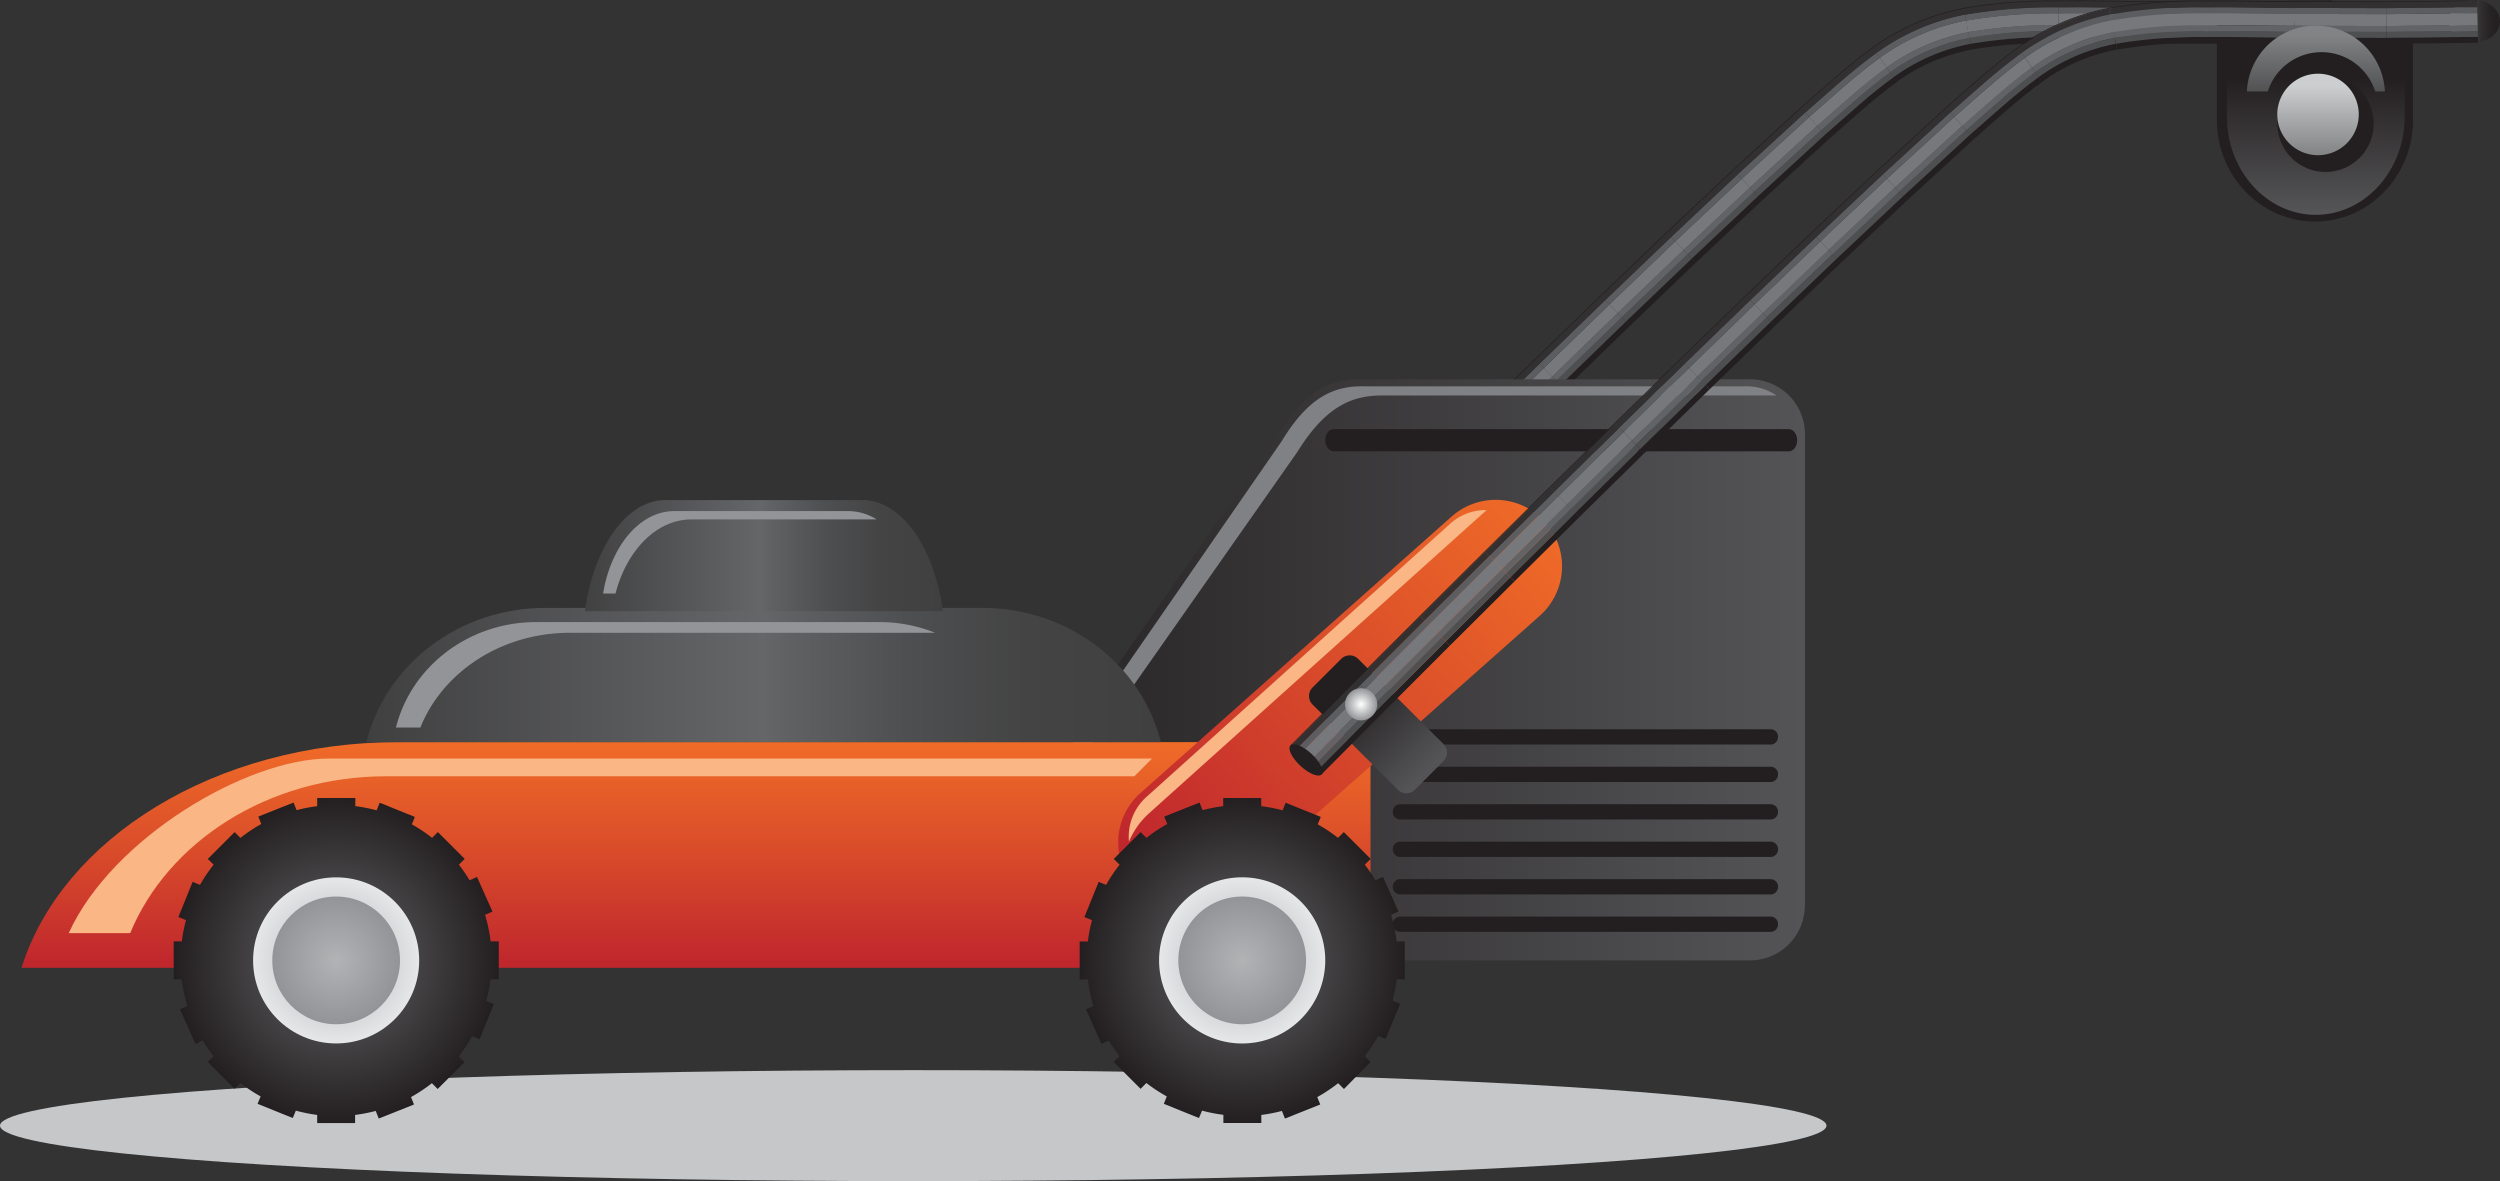 <svg xmlns="http://www.w3.org/2000/svg" xmlns:xlink="http://www.w3.org/1999/xlink" width="674.93" height="318.88" viewBox="0 0 674.93 318.88">
  <rect x="0" y="0" width="674.93" height="318.88" fill="#333333" stroke="none"/>
  <defs>
    <style>
      .cls-1 {
        fill: #c5c7c9;
      }

      .cls-2 {
        fill: #231f20;
      }

      .cls-3 {
        fill: #4e4f51;
      }

      .cls-4 {
        fill: #626366;
      }

      .cls-5 {
        fill: #77787b;
      }

      .cls-6 {
        fill: #5c5d60;
      }

      .cls-7 {
        fill: #323031;
      }

      .cls-8 {
        fill: url(#linear-gradient);
      }

      .cls-9 {
        fill: url(#linear-gradient-2);
      }

      .cls-10 {
        fill: #808184;
      }

      .cls-11 {
        fill: url(#linear-gradient-3);
      }

      .cls-12 {
        fill: url(#linear-gradient-4);
      }

      .cls-13 {
        fill: #929497;
      }

      .cls-14 {
        fill: #fab685;
      }

      .cls-15 {
        fill: url(#linear-gradient-5);
      }

      .cls-16 {
        fill: url(#radial-gradient);
      }

      .cls-17 {
        fill: url(#radial-gradient-2);
      }

      .cls-18 {
        fill: url(#radial-gradient-3);
      }

      .cls-19 {
        fill: url(#linear-gradient-6);
      }

      .cls-20 {
        fill: url(#radial-gradient-4);
      }

      .cls-21 {
        fill: url(#radial-gradient-5);
      }

      .cls-22 {
        fill: url(#radial-gradient-6);
      }

      .cls-23 {
        fill: url(#linear-gradient-7);
      }

      .cls-24 {
        fill: url(#linear-gradient-8);
      }

      .cls-25 {
        fill: url(#linear-gradient-9);
      }

      .cls-26 {
        fill: url(#radial-gradient-7);
      }

      .cls-27 {
        fill: url(#linear-gradient-10);
      }
    </style>
    <linearGradient id="linear-gradient" x1="661.14" y1="5.73" x2="674.93" y2="5.73" gradientUnits="userSpaceOnUse">
      <stop offset="0" stop-color="#989a9d"/>
      <stop offset="0.12" stop-color="#7c7c7f"/>
      <stop offset="0.29" stop-color="#5c5b5d"/>
      <stop offset="0.46" stop-color="#434142"/>
      <stop offset="0.63" stop-color="#312e2f"/>
      <stop offset="0.81" stop-color="#262324"/>
      <stop offset="1" stop-color="#231f20"/>
    </linearGradient>
    <linearGradient id="linear-gradient-2" x1="256.4" y1="180.84" x2="487.25" y2="180.84" gradientUnits="userSpaceOnUse">
      <stop offset="0" stop-color="#231f20"/>
      <stop offset="1" stop-color="#545456"/>
    </linearGradient>
    <linearGradient id="linear-gradient-3" x1="187.91" y1="197.05" x2="187.91" y2="259.98" gradientUnits="userSpaceOnUse">
      <stop offset="0" stop-color="#f26f27"/>
      <stop offset="0.5" stop-color="#da4d2a"/>
      <stop offset="1" stop-color="#c0272d"/>
    </linearGradient>
    <linearGradient id="linear-gradient-4" x1="-160.74" y1="295.62" x2="249.47" y2="295.62" gradientTransform="translate(182.99 56.62) scale(0.52 0.42)" gradientUnits="userSpaceOnUse">
      <stop offset="0" stop-color="#404041"/>
      <stop offset="0.5" stop-color="#656668"/>
      <stop offset="0.53" stop-color="#606163"/>
      <stop offset="0.68" stop-color="#4e4f50"/>
      <stop offset="0.83" stop-color="#444445"/>
      <stop offset="1" stop-color="#404041"/>
    </linearGradient>
    <linearGradient id="linear-gradient-5" x1="-404.3" y1="771.68" x2="-78.05" y2="771.68" gradientTransform="translate(277.7 81.37) scale(0.3 0.09)" xlink:href="#linear-gradient-4"/>
    <radialGradient id="radial-gradient" cx="90.75" cy="259.28" r="43.89" gradientUnits="userSpaceOnUse">
      <stop offset="0" stop-color="#656668"/>
      <stop offset="1" stop-color="#231f20"/>
    </radialGradient>
    <radialGradient id="radial-gradient-2" cx="90.75" cy="259.29" r="22.42" gradientUnits="userSpaceOnUse">
      <stop offset="0.01" stop-color="#aeb0b3"/>
      <stop offset="1" stop-color="#e6e7e8"/>
    </radialGradient>
    <radialGradient id="radial-gradient-3" cx="90.75" cy="259.28" r="17.24" gradientUnits="userSpaceOnUse">
      <stop offset="0" stop-color="#b1b3b5"/>
      <stop offset="1" stop-color="#929497"/>
    </radialGradient>
    <linearGradient id="linear-gradient-6" x1="464.93" y1="121.74" x2="464.93" y2="274.75" gradientTransform="translate(207.57 -294.68) rotate(48.39)" xlink:href="#linear-gradient-3"/>
    <radialGradient id="radial-gradient-4" cx="335.36" cy="259.28" r="43.89" xlink:href="#radial-gradient"/>
    <radialGradient id="radial-gradient-5" cx="335.35" cy="259.29" r="22.43" xlink:href="#radial-gradient-2"/>
    <radialGradient id="radial-gradient-6" cx="335.35" cy="259.28" r="17.24" xlink:href="#radial-gradient-3"/>
    <linearGradient id="linear-gradient-7" x1="625.21" y1="21.04" x2="625.21" y2="69.03" gradientUnits="userSpaceOnUse">
      <stop offset="0" stop-color="#231f20"/>
      <stop offset="1" stop-color="#656668"/>
    </linearGradient>
    <linearGradient id="linear-gradient-8" x1="334.63" y1="234.66" x2="367.5" y2="267.53" gradientTransform="matrix(0.66, -0.02, -0.02, 0.66, 147.82, 38.89)" xlink:href="#linear-gradient-2"/>
    <linearGradient id="linear-gradient-9" x1="625.83" y1="23.24" x2="625.83" y2="62.59" gradientUnits="userSpaceOnUse">
      <stop offset="0" stop-color="#cccecf"/>
      <stop offset="0.14" stop-color="#b5b7b8"/>
      <stop offset="0.55" stop-color="#767778"/>
      <stop offset="0.85" stop-color="#4f4f50"/>
      <stop offset="1" stop-color="#404041"/>
    </linearGradient>
    <radialGradient id="radial-gradient-7" cx="367.47" cy="190.14" r="4.35" gradientUnits="userSpaceOnUse">
      <stop offset="0" stop-color="#fff"/>
      <stop offset="1" stop-color="#929497"/>
    </radialGradient>
    <linearGradient id="linear-gradient-10" x1="625.22" y1="9.62" x2="625.22" y2="41.47" gradientUnits="userSpaceOnUse">
      <stop offset="0" stop-color="#818385"/>
      <stop offset="0.12" stop-color="#747678"/>
      <stop offset="0.5" stop-color="#4f4f50"/>
      <stop offset="0.7" stop-color="#404041"/>
    </linearGradient>
  </defs>
  <title>lawnmower Asset 17</title>
  <g id="Layer_2" data-name="Layer 2">
    <g id="Layer_1-2" data-name="Layer 1">
      <g>
        <ellipse class="cls-1" cx="246.55" cy="303.89" rx="246.55" ry="14.98"/>
        <g>
          <g>
            <g>
              <polygon class="cls-2" points="334.86 191.72 334.85 191.72 333.73 190.59 316.36 208.05 317.49 209.17 317.49 209.18 334.86 191.72"/>
              <polygon class="cls-3" points="332.59 189.46 315.23 206.93 316.36 208.05 333.73 190.59 332.59 189.46"/>
              <rect class="cls-4" x="311.03" y="196.84" width="24.63" height="1.6" transform="translate(-44.78 287.6) rotate(-45.17)"/>
              <polygon class="cls-5" points="330.33 187.21 329.19 186.07 311.8 203.55 312.95 204.69 314.09 205.81 331.46 188.34 330.33 187.21"/>
              <rect class="cls-6" x="307.6" y="193.43" width="24.66" height="1.61" transform="translate(-43.4 284.1) rotate(-45.16)"/>
              <rect class="cls-7" x="306.45" y="192.29" width="24.66" height="1.62" transform="translate(-42.94 282.94) rotate(-45.15)"/>
              <polygon class="cls-2" points="326.75 183.64 309.36 201.13 309.51 201.27 326.9 183.79 326.75 183.64"/>
            </g>
            <g>
              <polygon class="cls-2" points="352.27 174.3 352.27 174.3 351.13 173.17 333.73 190.59 334.85 191.72 334.86 191.72 352.27 174.3"/>
              <polygon class="cls-3" points="350.01 172.04 332.59 189.46 333.73 190.59 351.13 173.17 350.01 172.04"/>
              <rect class="cls-4" x="328.41" y="179.39" width="24.64" height="1.6" transform="translate(-27.6 293.76) rotate(-45.01)"/>
              <polygon class="cls-5" points="347.75 169.78 346.61 168.64 329.19 186.07 330.33 187.21 331.46 188.34 348.88 170.91 347.75 169.78"/>
              <rect class="cls-6" x="325.01" y="175.97" width="24.65" height="1.62" transform="translate(-26.17 290.42) rotate(-45.02)"/>
              <polygon class="cls-7" points="344.33 166.35 326.9 183.79 328.05 184.93 345.47 167.5 344.33 166.35"/>
              <polygon class="cls-2" points="344.18 166.21 326.75 183.64 326.9 183.79 344.33 166.35 344.18 166.21"/>
            </g>
            <g>
              <polygon class="cls-2" points="369.72 156.93 369.71 156.93 368.6 155.8 351.13 173.17 352.27 174.3 352.27 174.3 369.72 156.93"/>
              <rect class="cls-3" x="346.98" y="163.12" width="24.63" height="1.6" transform="translate(-11 301.2) rotate(-44.86)"/>
              <polygon class="cls-4" points="366.35 153.53 348.88 170.91 350.01 172.04 367.47 154.66 366.35 153.53"/>
              <polygon class="cls-5" points="365.22 152.4 364.08 151.25 346.61 168.64 347.75 169.78 348.88 170.91 366.35 153.53 365.22 152.4"/>
              <polygon class="cls-6" points="362.94 150.1 345.47 167.5 346.61 168.64 364.08 151.25 362.94 150.1"/>
              <rect class="cls-7" x="341.31" y="157.42" width="24.65" height="1.61" transform="translate(-8.65 295.5) rotate(-44.86)"/>
              <polygon class="cls-2" points="361.66 148.81 344.18 166.21 344.33 166.35 361.81 148.96 361.66 148.81"/>
            </g>
            <g>
              <polygon class="cls-2" points="387.21 139.6 387.21 139.6 386.1 138.47 368.6 155.8 369.71 156.93 369.72 156.93 387.21 139.6"/>
              <rect class="cls-3" x="364.47" y="145.76" width="24.63" height="1.6" transform="translate(5.92 307.53) rotate(-44.72)"/>
              <rect class="cls-4" x="363.34" y="144.63" width="24.64" height="1.6" transform="translate(6.42 306.46) rotate(-44.73)"/>
              <polygon class="cls-5" points="382.73 135.06 381.59 133.91 364.08 151.25 365.22 152.4 366.35 153.53 383.85 136.19 382.73 135.06"/>
              <rect class="cls-6" x="359.94" y="141.2" width="24.65" height="1.61" transform="translate(7.82 303.03) rotate(-44.72)"/>
              <rect class="cls-7" x="358.81" y="140.05" width="24.65" height="1.62" transform="translate(8.33 301.95) rotate(-44.73)"/>
              <polygon class="cls-2" points="379.18 131.47 361.66 148.81 361.81 148.96 379.32 131.61 379.18 131.47"/>
            </g>
            <g>
              <polygon class="cls-2" points="404.76 122.33 404.76 122.33 403.64 121.19 386.1 138.47 387.21 139.6 387.21 139.6 404.76 122.33"/>
              <polygon class="cls-3" points="402.52 120.05 384.97 137.33 386.1 138.47 403.64 121.19 402.52 120.05"/>
              <rect class="cls-4" x="380.87" y="127.32" width="24.63" height="1.6" transform="translate(23.14 312.72) rotate(-44.56)"/>
              <polygon class="cls-5" points="400.28 117.77 399.16 116.61 381.59 133.91 382.73 135.06 383.85 136.19 401.4 118.91 400.28 117.77"/>
              <rect class="cls-6" x="377.48" y="123.88" width="24.65" height="1.62" transform="translate(24.61 309.41) rotate(-44.57)"/>
              <rect class="cls-7" x="376.35" y="122.73" width="24.65" height="1.62" transform="translate(25.08 308.27) rotate(-44.57)"/>
              <rect class="cls-2" x="375.71" y="122.78" width="24.66" height="0.2" transform="translate(25.36 307.65) rotate(-44.57)"/>
            </g>
            <g>
              <polygon class="cls-2" points="422.36 105.11 422.36 105.11 421.24 103.97 403.64 121.19 404.76 122.33 404.76 122.33 422.36 105.11"/>
              <polygon class="cls-3" points="420.13 102.82 402.52 120.05 403.64 121.19 421.24 103.97 420.13 102.82"/>
              <polygon class="cls-4" points="419.01 101.68 401.4 118.91 402.52 120.05 420.13 102.82 419.01 101.68"/>
              <polygon class="cls-5" points="417.9 100.54 416.78 99.38 399.16 116.61 400.28 117.77 401.4 118.91 419.01 101.68 417.9 100.54"/>
              <rect class="cls-6" x="395.07" y="106.61" width="24.65" height="1.62" transform="translate(41.04 315.49) rotate(-44.37)"/>
              <polygon class="cls-7" points="414.52 97.06 396.89 114.31 398.02 115.46 415.65 98.22 414.52 97.06"/>
              <polygon class="cls-2" points="414.38 96.92 396.75 114.16 396.89 114.31 414.52 97.06 414.38 96.92"/>
            </g>
            <g>
              <polygon class="cls-2" points="440.03 87.98 440.03 87.98 438.92 86.83 421.24 103.97 422.36 105.11 422.36 105.11 440.03 87.98"/>
              <polygon class="cls-3" points="437.81 85.68 420.13 102.82 421.24 103.97 438.92 86.83 437.81 85.68"/>
              <polygon class="cls-4" points="436.7 84.53 419.01 101.68 420.13 102.82 437.81 85.68 436.7 84.53"/>
              <polygon class="cls-5" points="435.6 83.38 434.48 82.22 416.78 99.38 417.9 100.54 419.01 101.68 436.7 84.53 435.6 83.38"/>
              <rect class="cls-6" x="412.73" y="89.41" width="24.66" height="1.62" transform="translate(57.1 321.34) rotate(-44.12)"/>
              <polygon class="cls-7" points="432.23 79.89 414.52 97.06 415.65 98.22 433.35 81.06 432.23 79.89"/>
              <polygon class="cls-2" points="432.09 79.75 414.38 96.92 414.52 97.06 432.23 79.89 432.09 79.75"/>
            </g>
            <g>
              <polygon class="cls-2" points="457.8 70.96 457.8 70.96 456.7 69.81 438.92 86.83 440.03 87.98 440.03 87.98 457.8 70.96"/>
              <polygon class="cls-3" points="455.59 68.65 437.81 85.68 438.92 86.83 456.7 69.81 455.59 68.65"/>
              <polygon class="cls-4" points="454.5 67.49 436.7 84.53 437.81 85.68 455.59 68.65 454.5 67.49"/>
              <polygon class="cls-5" points="453.4 66.34 452.28 65.16 434.48 82.22 435.6 83.38 436.7 84.53 454.5 67.49 453.4 66.34"/>
              <polygon class="cls-6" points="451.17 63.99 433.35 81.06 434.48 82.22 452.28 65.16 451.17 63.99"/>
              <polygon class="cls-7" points="450.06 62.82 432.23 79.89 433.35 81.06 451.17 63.99 450.06 62.82"/>
              <polygon class="cls-2" points="449.91 62.67 432.09 79.75 432.23 79.89 450.06 62.82 449.91 62.67"/>
            </g>
            <g>
              <polygon class="cls-2" points="475.69 54.12 475.69 54.11 474.61 52.95 456.7 69.81 457.8 70.96 457.8 70.96 475.69 54.12"/>
              <polygon class="cls-3" points="473.51 51.78 455.59 68.65 456.7 69.81 474.61 52.95 473.51 51.78"/>
              <polygon class="cls-4" points="472.43 50.61 454.5 67.49 455.59 68.65 473.51 51.78 472.43 50.61"/>
              <polygon class="cls-5" points="471.34 49.44 470.24 48.26 452.28 65.16 453.4 66.34 454.5 67.49 472.43 50.61 471.34 49.44"/>
              <polygon class="cls-6" points="469.13 47.07 451.17 63.99 452.28 65.16 470.24 48.26 469.13 47.07"/>
              <polygon class="cls-7" points="468.04 45.89 450.06 62.82 451.17 63.99 469.13 47.07 468.04 45.89"/>
              <rect class="cls-2" x="446.63" y="54.18" width="24.7" height="0.2" transform="translate(87.58 329.37) rotate(-43.27)"/>
            </g>
            <g>
              <polygon class="cls-2" points="493.77 37.53 493.77 37.53 492.7 36.35 474.61 52.95 475.69 54.11 475.69 54.12 493.77 37.53"/>
              <polygon class="cls-3" points="491.64 35.16 473.51 51.78 474.61 52.95 492.7 36.35 491.64 35.16"/>
              <polygon class="cls-4" points="490.57 33.97 472.43 50.61 473.51 51.78 491.64 35.16 490.57 33.97"/>
              <polygon class="cls-5" points="489.51 32.78 488.43 31.57 470.24 48.26 471.34 49.44 472.43 50.61 490.57 33.97 489.51 32.78"/>
              <polygon class="cls-6" points="487.35 30.37 469.13 47.07 470.24 48.26 488.43 31.57 487.35 30.37"/>
              <polygon class="cls-7" points="486.28 29.16 468.04 45.89 469.13 47.07 487.35 30.37 486.28 29.16"/>
              <polygon class="cls-2" points="486.14 29.01 467.9 45.74 468.04 45.89 486.28 29.16 486.14 29.01"/>
            </g>
            <g>
              <path class="cls-2" d="M512.14,22.12h0l-.92-1.3c-6.3,4.53-12.37,10.2-18.51,15.53l1.07,1.19h0C499.88,32.22,506,26.54,512.14,22.12Z"/>
              <path class="cls-3" d="M510.29,19.51c-6.44,4.64-12.49,10.29-18.64,15.65l1.06,1.19c6.14-5.34,12.21-11,18.51-15.53Z"/>
              <path class="cls-4" d="M509.37,18.21C502.78,23,496.75,28.59,490.57,34l1.07,1.19c6.16-5.36,12.2-11,18.64-15.65Z"/>
              <path class="cls-5" d="M508.44,16.91l-.94-1.32c-6.87,5-12.84,10.57-19.07,16l1.08,1.21L490.57,34c6.18-5.37,12.21-11,18.8-15.76Z"/>
              <path class="cls-6" d="M506.57,14.27c-7,5.06-13,10.67-19.21,16.1l1.08,1.2c6.23-5.41,12.21-11,19.07-16Z"/>
              <path class="cls-7" d="M505.63,13c-7.16,5.17-13.08,10.76-19.35,16.21l1.07,1.21c6.25-5.43,12.2-11,19.21-16.1Z"/>
              <path class="cls-2" d="M505.52,12.79C498.34,18,492.42,23.57,486.14,29l.13.15c6.27-5.45,12.19-11,19.35-16.21Z"/>
            </g>
            <g>
              <path class="cls-2" d="M532.36,13.38h0L532,11.81a52.08,52.08,0,0,0-20.83,9l.92,1.3h0A50.36,50.36,0,0,1,532.36,13.38Z"/>
              <path class="cls-3" d="M531.74,10.24a53.73,53.73,0,0,0-21.45,9.27l.93,1.3a52.08,52.08,0,0,1,20.83-9Z"/>
              <path class="cls-4" d="M531.43,8.68a55.36,55.36,0,0,0-22.06,9.53l.92,1.3a53.73,53.73,0,0,1,21.45-9.27Z"/>
              <path class="cls-5" d="M531.12,7.11l-.31-1.59A58.71,58.71,0,0,0,507.5,15.59l.94,1.32.92,1.3a55.36,55.36,0,0,1,22.06-9.53Z"/>
              <path class="cls-6" d="M530.5,3.94a60.36,60.36,0,0,0-23.93,10.34l.94,1.32A58.71,58.71,0,0,1,530.81,5.52Z"/>
              <path class="cls-7" d="M530.18,2.35A62,62,0,0,0,505.63,13l.94,1.32A60.36,60.36,0,0,1,530.5,3.94Z"/>
              <path class="cls-2" d="M530.15,2.15a62.13,62.13,0,0,0-24.63,10.64l.11.17a62,62,0,0,1,24.55-10.6Z"/>
            </g>
            <g>
              <path class="cls-2" d="M555.82,11.58h0V10A133.88,133.88,0,0,0,532,11.81l.31,1.57h0A132.12,132.12,0,0,1,555.82,11.58Z"/>
              <path class="cls-3" d="M555.8,8.38a135.16,135.16,0,0,0-24.06,1.86l.31,1.57A133.88,133.88,0,0,1,555.81,10Z"/>
              <path class="cls-4" d="M555.78,6.79a136.66,136.66,0,0,0-24.36,1.89l.31,1.57A135.16,135.16,0,0,1,555.8,8.38Z"/>
              <path class="cls-5" d="M555.77,5.19V3.58a139.82,139.82,0,0,0-25,1.95l.31,1.59.31,1.57a136.66,136.66,0,0,1,24.36-1.89Z"/>
              <path class="cls-6" d="M555.75,2a141.14,141.14,0,0,0-25.25,2l.31,1.59a139.82,139.82,0,0,1,25-1.95Z"/>
              <path class="cls-7" d="M555.74.34a142.62,142.62,0,0,0-25.55,2l.32,1.58a141.14,141.14,0,0,1,25.25-2Z"/>
              <path class="cls-2" d="M555.73.14a142.7,142.7,0,0,0-25.59,2l0,.2a142.62,142.62,0,0,1,25.55-2Z"/>
            </g>
            <g>
              <path class="cls-2" d="M580.37,11.76h0v-1.6c-8.18,0-16.56-.32-24.57-.19v1.6h0C563.75,11.44,572.2,11.76,580.37,11.76Z"/>
              <path class="cls-3" d="M580.4,8.57c-8.19,0-16.51-.32-24.6-.18l0,1.6c8-.13,16.39.18,24.57.19Z"/>
              <path class="cls-4" d="M580.41,7c-8.2,0-16.45-.31-24.62-.18v1.6c8.09-.13,16.41.18,24.6.18Z"/>
              <path class="cls-5" d="M580.43,5.38V3.76c-8.23,0-16.34-.31-24.67-.18V6.79C564,6.66,572.2,7,580.41,7Z"/>
              <path class="cls-6" d="M580.45,2.14c-8.25,0-16.29-.31-24.7-.19V3.58c8.33-.13,16.44.18,24.67.18Z"/>
              <path class="cls-7" d="M580.46.53c-8.26,0-16.24-.31-24.73-.19V2c8.41-.13,16.45.18,24.7.19Z"/>
              <path class="cls-2" d="M580.46.33C572.2.32,564.24,0,555.73.14v.2c8.49-.13,16.46.18,24.73.19Z"/>
            </g>
            <g>
              <polygon class="cls-2" points="605.08 11.82 605.08 11.82 605.07 10.22 580.38 10.17 580.37 11.76 580.37 11.76 605.08 11.82"/>
              <polygon class="cls-3" points="605.07 8.63 580.39 8.57 580.38 10.17 605.07 10.22 605.07 8.63"/>
              <polygon class="cls-4" points="605.06 7.03 580.41 6.97 580.39 8.57 605.07 8.63 605.06 7.03"/>
              <polygon class="cls-5" points="605.05 5.43 605.05 3.82 580.43 3.76 580.43 5.38 580.41 6.97 605.06 7.03 605.05 5.43"/>
              <polygon class="cls-6" points="605.05 2.2 580.45 2.14 580.43 3.76 605.05 3.82 605.05 2.2"/>
              <polygon class="cls-7" points="605.04 0.58 580.47 0.53 580.45 2.14 605.05 2.2 605.04 0.58"/>
              <polygon class="cls-2" points="605.03 0.38 580.47 0.33 580.47 0.53 605.04 0.58 605.03 0.38"/>
            </g>
            <g>
              <polygon class="cls-2" points="629.84 11.54 629.84 11.54 629.79 9.94 605.07 10.22 605.08 11.82 605.08 11.82 629.84 11.54"/>
              <polygon class="cls-3" points="629.76 8.35 605.07 8.63 605.07 10.22 629.79 9.94 629.76 8.35"/>
              <polygon class="cls-4" points="629.72 6.75 605.06 7.03 605.07 8.63 629.76 8.35 629.72 6.75"/>
              <polygon class="cls-5" points="629.68 5.16 629.64 3.54 605.05 3.82 605.05 5.43 605.06 7.03 629.72 6.75 629.68 5.16"/>
              <polygon class="cls-6" points="629.6 1.93 605.05 2.2 605.05 3.82 629.64 3.54 629.6 1.93"/>
              <polygon class="cls-7" points="629.57 0.31 605.04 0.58 605.05 2.2 629.6 1.93 629.57 0.31"/>
              <polygon class="cls-2" points="629.55 0.11 605.03 0.38 605.04 0.58 629.57 0.31 629.55 0.11"/>
            </g>
          </g>
          <path class="cls-8" d="M674.93,5.73c0,3.15-3.08,5.72-6.9,5.72s-6.88-2.57-6.88-5.72S664.23,0,668,0,674.93,2.57,674.93,5.73Z"/>
          <path class="cls-9" d="M487.25,244.46a14.82,14.82,0,0,1-14.82,14.82H271.22a14.82,14.82,0,0,1-14.82-14.82l88.78-127.23c7.41-12.19,14.5-14.93,22.29-14.83h105a14.83,14.83,0,0,1,14.82,14.83V244.46Z"/>
          <path class="cls-10" d="M260.2,250.33l90.1-128.39c7.7-12.47,15-15.27,23.15-15.17H479.62a14.44,14.44,0,0,0-8.1-2.48H368.08c-7.68-.1-14.66,2.61-22,14.73L258.64,245.46C258.64,249.51,260.2,251.62,260.2,250.33Z"/>
          <path class="cls-11" d="M370,200.35H107.59c-49.44,0-90.84,26-101.78,60.93H370Z"/>
          <path class="cls-12" d="M265.18,164.12h-118c-23.44,0-43.08,15.45-48.27,36.23h214.5C308.25,179.57,288.62,164.12,265.18,164.12Z"/>
          <path class="cls-13" d="M153.88,170.83h98.57a40.38,40.38,0,0,0-15-2.89H144.79c-18.41,0-33.82,12.15-37.89,28.47h6.6C119.46,181.5,135.26,170.83,153.88,170.83Z"/>
          <path class="cls-14" d="M311,204.79H88.71c-22,0-58.44,21.38-70.16,47.13h16.6c10.19-24.68,37.25-42.35,69.11-42.35h202Z"/>
          <path class="cls-15" d="M232.82,135H179.65c-10.56,0-19.41,12.8-21.75,30h96.67C252.23,147.75,243.38,135,232.82,135Z"/>
          <g>
            <path class="cls-16" d="M132.44,264.41h2.21V254.16h-2.2a41.36,41.36,0,0,0-1.5-7.18l2-.88-4.17-9.35-2,.9a42.68,42.68,0,0,0-2.89-4.21l1.57-1.56-7.25-7.25-1.56,1.57a41.37,41.37,0,0,0-5.47-3.65l.82-2-9.49-3.84-.83,2.06a41.91,41.91,0,0,0-5.75-1.13v-2.2H85.63v2.2a43.07,43.07,0,0,0-5.56,1.08l-.82-2.06-9.52,3.8.81,2a41.62,41.62,0,0,0-5.63,3.75l-1.56-1.57-7.25,7.25,1.57,1.56A42.21,42.21,0,0,0,54,238.89l-2-.82-3.84,9.5,2.06.83a41.53,41.53,0,0,0-1.13,5.76h-2.2v10.25h2.2a41.73,41.73,0,0,0,1.5,7.17l-2,.88,4.17,9.36,2-.9a41.93,41.93,0,0,0,2.89,4.21l-1.57,1.56,7.25,7.25,1.56-1.57A41.71,41.71,0,0,0,70.36,296l-.82,2,9.5,3.84.83-2A43.33,43.33,0,0,0,85.63,301v2.2H95.87V301a42.94,42.94,0,0,0,5.56-1.08l.82,2.06,9.52-3.8-.81-2a42.79,42.79,0,0,0,5.64-3.75l1.56,1.57,7.24-7.25-1.57-1.56a42.52,42.52,0,0,0,3.65-5.46l2,.82,3.84-9.5-2.05-.83A41.53,41.53,0,0,0,132.44,264.41Z"/>
            <circle class="cls-17" cx="90.75" cy="259.28" r="22.42"/>
            <circle class="cls-18" cx="90.75" cy="259.28" r="17.24"/>
          </g>
          <path class="cls-13" d="M186.67,140.23h50a14.49,14.49,0,0,0-7.62-2.25h-47c-9.34,0-17.16,9.5-19.23,22.26h3.35C169.2,148.58,177.23,140.23,186.67,140.23Z"/>
          <path class="cls-2" d="M485.19,118.85c0,1.66-1,3-2.31,3H360.09c-1.27,0-2.31-1.34-2.31-3h0c0-1.66,1-3,2.31-3H482.88c1.28,0,2.31,1.34,2.31,3Z"/>
          <g>
            <path class="cls-2" d="M480,198.95a2,2,0,0,1-1.89,2.06H377.91a2,2,0,0,1-1.89-2.06h0a2,2,0,0,1,1.89-2.07H478.13a2,2,0,0,1,1.89,2.07Z"/>
            <path class="cls-2" d="M480,209.06a2,2,0,0,1-1.89,2.06H377.91a2,2,0,0,1-1.89-2.06h0a2,2,0,0,1,1.89-2.07H478.13a2,2,0,0,1,1.89,2.07Z"/>
            <path class="cls-2" d="M480,219.18a2,2,0,0,1-1.89,2.06H377.91a2,2,0,0,1-1.89-2.06h0a2,2,0,0,1,1.89-2.06H478.13a2,2,0,0,1,1.89,2.06Z"/>
            <path class="cls-2" d="M480,229.29a2,2,0,0,1-1.89,2.06H377.91a2,2,0,0,1-1.89-2.06h0a2,2,0,0,1,1.89-2.06H478.13a2,2,0,0,1,1.89,2.06Z"/>
            <path class="cls-2" d="M480,239.41a2,2,0,0,1-1.89,2.06H377.91a2,2,0,0,1-1.89-2.06h0a2,2,0,0,1,1.89-2.06H478.13a2,2,0,0,1,1.89,2.06Z"/>
            <path class="cls-2" d="M480,249.52a2,2,0,0,1-1.89,2.06H377.91a2,2,0,0,1-1.89-2.06h0a2,2,0,0,1,1.89-2.06H478.13a2,2,0,0,1,1.89,2.06Z"/>
          </g>
          <path class="cls-19" d="M331.65,240.83a17.86,17.86,0,0,1-25.24-1.5h0a17.86,17.86,0,0,1,1.48-25.24l84-74.63A17.9,17.9,0,0,1,417.2,141h0a17.88,17.88,0,0,1-1.5,25.24Z"/>
          <path class="cls-14" d="M310.35,219.44l91-81.74a14.3,14.3,0,0,0-9.72,3.59l-82.09,73.83a14.4,14.4,0,0,0-4.75,12.11A21.36,21.36,0,0,1,310.35,219.44Z"/>
          <g>
            <path class="cls-20" d="M377.05,264.41h2.2V254.16h-2.2a41.79,41.79,0,0,0-1.5-7.18l2-.88-4.18-9.35-2,.9a44.77,44.77,0,0,0-2.91-4.21l1.58-1.56-7.25-7.25-1.57,1.57a40.55,40.55,0,0,0-5.47-3.65l.83-2-9.5-3.84-.82,2.06a42,42,0,0,0-5.76-1.13v-2.2H330.23v2.2a42.62,42.62,0,0,0-5.56,1.08l-.82-2.06-9.53,3.8.81,2a41.66,41.66,0,0,0-5.63,3.75l-1.56-1.57-7.25,7.25,1.57,1.56a42.24,42.24,0,0,0-3.65,5.45l-2-.82-3.85,9.5,2.06.83a41.21,41.21,0,0,0-1.13,5.76h-2.21v10.25h2.21a42.81,42.81,0,0,0,1.5,7.17l-2,.88,4.17,9.36,2-.9a43.27,43.27,0,0,0,2.88,4.21l-1.56,1.56,7.25,7.25,1.56-1.57A42.53,42.53,0,0,0,315,296l-.8,2,9.49,3.84.83-2a43.08,43.08,0,0,0,5.76,1.13v2.2h10.24V301a42.48,42.48,0,0,0,5.56-1.08l.82,2.06,9.53-3.8-.81-2a42.08,42.08,0,0,0,5.64-3.75l1.57,1.57L370,286.7l-1.58-1.56a42.56,42.56,0,0,0,3.66-5.46l2,.82L378,271l-2.06-.83A40.59,40.59,0,0,0,377.05,264.41Z"/>
            <path class="cls-21" d="M357.78,259.28a22.43,22.43,0,1,0-22.43,22.43A22.43,22.43,0,0,0,357.78,259.28Z"/>
            <path class="cls-22" d="M352.6,259.28a17.24,17.24,0,1,0-17.25,17.24A17.24,17.24,0,0,0,352.6,259.28Z"/>
          </g>
          <path class="cls-2" d="M598.5,4.51V32.39c0,15.15,11.85,27.42,26.46,27.42s26.49-12.27,26.49-27.42V4.51Z"/>
          <path class="cls-23" d="M601.21,4.51v27C601.21,46.15,612,58,625.2,58s24-11.88,24-26.54v-27Z"/>
          <path class="cls-24" d="M389.77,200.95a3.25,3.25,0,0,1-.13,4.59l-7.6,7.61a3.25,3.25,0,0,1-4.59.13l-23.17-23.15a3.23,3.23,0,0,1,.13-4.58l7.6-7.6a3.25,3.25,0,0,1,4.59-.14Z"/>
          <path class="cls-2" d="M640.83,33.42a13,13,0,1,1-26,0,13,13,0,1,1,26,0Z"/>
          <path class="cls-25" d="M636.8,30.9a11,11,0,1,1-11-11A11,11,0,0,1,636.8,30.9Z"/>
          <g>
            <g>
              <polygon class="cls-2" points="374.02 191.72 374.02 191.72 372.89 190.59 355.52 208.05 356.65 209.17 356.65 209.18 374.02 191.72"/>
              <rect class="cls-3" x="351.33" y="197.96" width="24.63" height="1.6" transform="translate(-33.72 316.41) rotate(-45.15)"/>
              <polygon class="cls-4" points="370.63 188.34 353.25 205.81 354.39 206.93 371.76 189.47 370.63 188.34"/>
              <polygon class="cls-5" points="369.5 187.21 368.35 186.07 350.97 203.55 352.12 204.69 353.25 205.81 370.63 188.34 369.5 187.21"/>
              <polygon class="cls-6" points="367.21 184.93 349.82 202.41 350.97 203.55 368.35 186.07 367.21 184.93"/>
              <rect class="cls-7" x="345.61" y="192.29" width="24.66" height="1.62" transform="translate(-31.39 310.7) rotate(-45.15)"/>
              <polygon class="cls-2" points="365.92 183.64 348.53 201.13 348.68 201.27 366.07 183.79 365.92 183.64"/>
            </g>
            <g>
              <polygon class="cls-2" points="391.43 174.3 391.43 174.3 390.3 173.17 372.89 190.59 374.02 191.72 374.02 191.72 391.43 174.3"/>
              <polygon class="cls-3" points="389.17 172.04 371.76 189.47 372.89 190.59 390.3 173.17 389.17 172.04"/>
              <polygon class="cls-4" points="388.05 170.91 370.63 188.34 371.76 189.47 389.17 172.04 388.05 170.91"/>
              <polygon class="cls-5" points="386.92 169.78 385.77 168.64 368.35 186.07 369.5 187.21 370.63 188.34 388.05 170.91 386.92 169.78"/>
              <rect class="cls-6" x="364.17" y="175.98" width="24.65" height="1.61" transform="translate(-14.7 318.07) rotate(-45.01)"/>
              <rect class="cls-7" x="363.03" y="174.83" width="24.65" height="1.62" transform="translate(-14.21 316.98) rotate(-45.02)"/>
              <rect class="cls-2" x="362.38" y="174.9" width="24.65" height="0.2" transform="translate(-13.97 316.28) rotate(-45.01)"/>
            </g>
            <g>
              <polygon class="cls-2" points="408.89 156.93 408.88 156.93 407.76 155.8 390.3 173.17 391.43 174.3 391.43 174.3 408.89 156.93"/>
              <rect class="cls-3" x="386.15" y="163.12" width="24.63" height="1.6" transform="translate(0.4 328.8) rotate(-44.86)"/>
              <rect class="cls-4" x="385.02" y="161.99" width="24.64" height="1.6" transform="translate(0.88 327.7) rotate(-44.86)"/>
              <polygon class="cls-5" points="404.38 152.4 403.25 151.25 385.77 168.64 386.92 169.78 388.05 170.91 405.51 153.53 404.38 152.4"/>
              <rect class="cls-6" x="381.62" y="158.57" width="24.65" height="1.61" transform="translate(2.29 324.29) rotate(-44.86)"/>
              <polygon class="cls-7" points="400.97 148.96 383.49 166.35 384.64 167.5 402.11 150.1 400.97 148.96"/>
              <polygon class="cls-2" points="400.83 148.81 383.35 166.21 383.49 166.35 400.97 148.96 400.83 148.81"/>
            </g>
            <g>
              <polygon class="cls-2" points="426.38 139.6 426.38 139.6 425.26 138.47 407.76 155.8 408.88 156.93 408.89 156.93 426.38 139.6"/>
              <rect class="cls-3" x="403.63" y="145.77" width="24.63" height="1.6" transform="translate(17.27 335.12) rotate(-44.72)"/>
              <polygon class="cls-4" points="423.02 136.19 405.51 153.53 406.63 154.66 424.14 137.33 423.02 136.19"/>
              <polygon class="cls-5" points="421.9 135.06 420.76 133.91 403.25 151.25 404.38 152.4 405.51 153.53 423.02 136.19 421.9 135.06"/>
              <rect class="cls-6" x="399.11" y="141.2" width="24.65" height="1.61" transform="translate(19.19 330.65) rotate(-44.73)"/>
              <rect class="cls-7" x="397.97" y="140.05" width="24.65" height="1.62" transform="translate(19.65 329.49) rotate(-44.72)"/>
              <polygon class="cls-2" points="418.35 131.47 400.83 148.81 400.97 148.96 418.49 131.61 418.35 131.47"/>
            </g>
            <g>
              <polygon class="cls-2" points="443.93 122.33 443.93 122.33 442.81 121.19 425.26 138.47 426.38 139.6 426.38 139.6 443.93 122.33"/>
              <rect class="cls-3" x="421.16" y="128.46" width="24.63" height="1.6" transform="translate(33.91 341.29) rotate(-44.56)"/>
              <rect class="cls-4" x="420.04" y="127.32" width="24.63" height="1.6" transform="translate(34.44 340.28) rotate(-44.57)"/>
              <polygon class="cls-5" points="439.45 117.77 438.32 116.61 420.76 133.91 421.9 135.06 423.02 136.19 440.57 118.91 439.45 117.77"/>
              <rect class="cls-6" x="416.65" y="123.88" width="24.65" height="1.61" transform="translate(35.87 336.9) rotate(-44.57)"/>
              <polygon class="cls-7" points="436.06 114.31 418.49 131.61 419.63 132.76 437.19 115.46 436.06 114.31"/>
              <polygon class="cls-2" points="435.92 114.16 418.35 131.47 418.49 131.61 436.06 114.31 435.92 114.16"/>
            </g>
            <g>
              <polygon class="cls-2" points="461.53 105.11 461.53 105.11 460.42 103.97 442.81 121.19 443.93 122.33 443.93 122.33 461.53 105.11"/>
              <rect class="cls-3" x="438.74" y="111.21" width="24.63" height="1.6" transform="translate(50.31 347.37) rotate(-44.37)"/>
              <polygon class="cls-4" points="458.19 101.68 440.57 118.91 441.69 120.05 459.3 102.82 458.19 101.68"/>
              <polygon class="cls-5" points="457.07 100.54 455.95 99.38 438.32 116.61 439.45 117.77 440.57 118.91 458.19 101.68 457.07 100.54"/>
              <rect class="cls-6" x="434.24" y="106.61" width="24.66" height="1.62" transform="translate(52.18 342.83) rotate(-44.36)"/>
              <polygon class="cls-7" points="453.69 97.06 436.06 114.31 437.19 115.46 454.82 98.22 453.69 97.06"/>
              <polygon class="cls-2" points="453.55 96.92 435.92 114.16 436.06 114.31 453.69 97.06 453.55 96.92"/>
            </g>
            <g>
              <polygon class="cls-2" points="479.2 87.98 479.19 87.98 478.09 86.83 460.42 103.97 461.53 105.11 461.53 105.11 479.2 87.98"/>
              <polygon class="cls-3" points="476.98 85.68 459.3 102.82 460.42 103.97 478.09 86.83 476.98 85.68"/>
              <polygon class="cls-4" points="475.88 84.53 458.19 101.68 459.3 102.82 476.98 85.68 475.88 84.53"/>
              <polygon class="cls-5" points="474.77 83.38 473.64 82.22 455.95 99.38 457.07 100.54 458.19 101.68 475.88 84.53 474.77 83.38"/>
              <polygon class="cls-6" points="472.52 81.06 454.82 98.22 455.95 99.38 473.64 82.22 472.52 81.06"/>
              <rect class="cls-7" x="450.78" y="88.25" width="24.66" height="1.61" transform="translate(68.63 347.5) rotate(-44.12)"/>
              <polygon class="cls-2" points="471.26 79.75 453.55 96.92 453.69 97.06 471.4 79.89 471.26 79.75"/>
            </g>
            <g>
              <polygon class="cls-2" points="496.97 70.97 496.97 70.96 495.87 69.81 478.09 86.83 479.19 87.98 479.2 87.98 496.97 70.97"/>
              <polygon class="cls-3" points="494.76 68.65 476.98 85.68 478.09 86.83 495.87 69.81 494.76 68.65"/>
              <rect class="cls-4" x="473.01" y="75.79" width="24.63" height="1.59" transform="translate(81.86 356.98) rotate(-43.77)"/>
              <polygon class="cls-5" points="492.57 66.34 491.45 65.17 473.64 82.22 474.77 83.38 475.88 84.53 493.66 67.49 492.57 66.34"/>
              <polygon class="cls-6" points="490.34 63.99 472.52 81.06 473.64 82.22 491.45 65.17 490.34 63.99"/>
              <polygon class="cls-7" points="489.22 62.82 471.4 79.89 472.52 81.06 490.34 63.99 489.22 62.82"/>
              <polygon class="cls-2" points="489.08 62.68 471.26 79.75 471.4 79.89 489.22 62.82 489.08 62.68"/>
            </g>
            <g>
              <polygon class="cls-2" points="514.86 54.12 514.86 54.11 513.77 52.95 495.87 69.81 496.97 70.96 496.97 70.97 514.86 54.12"/>
              <polygon class="cls-3" points="512.68 51.78 494.76 68.65 495.87 69.81 513.77 52.95 512.68 51.78"/>
              <polygon class="cls-4" points="511.6 50.61 493.66 67.49 494.76 68.65 512.68 51.78 511.6 50.61"/>
              <polygon class="cls-5" points="510.51 49.44 509.41 48.26 491.45 65.17 492.57 66.34 493.66 67.49 511.6 50.61 510.51 49.44"/>
              <polygon class="cls-6" points="508.31 47.07 490.34 63.99 491.45 65.17 509.41 48.26 508.31 47.07"/>
              <polygon class="cls-7" points="507.2 45.89 489.22 62.82 490.34 63.99 508.31 47.07 507.2 45.89"/>
              <polygon class="cls-2" points="507.07 45.74 489.08 62.68 489.22 62.82 507.2 45.89 507.07 45.74"/>
            </g>
            <g>
              <polygon class="cls-2" points="532.94 37.53 532.94 37.53 531.87 36.34 513.77 52.95 514.86 54.11 514.86 54.12 532.94 37.53"/>
              <polygon class="cls-3" points="530.81 35.15 512.68 51.78 513.77 52.95 531.87 36.34 530.81 35.15"/>
              <polygon class="cls-4" points="529.74 33.97 511.6 50.61 512.68 51.78 530.81 35.15 529.74 33.97"/>
              <polygon class="cls-5" points="528.68 32.78 527.61 31.57 509.41 48.26 510.51 49.44 511.6 50.61 529.74 33.97 528.68 32.78"/>
              <polygon class="cls-6" points="526.52 30.37 508.31 47.07 509.41 48.26 527.61 31.57 526.52 30.37"/>
              <polygon class="cls-7" points="525.45 29.16 507.2 45.89 508.31 47.07 526.52 30.37 525.45 29.16"/>
              <polygon class="cls-2" points="525.31 29.01 507.07 45.74 507.2 45.89 525.45 29.16 525.31 29.01"/>
            </g>
            <g>
              <path class="cls-2" d="M551.31,22.11h0l-.93-1.3C544.08,25.34,538,31,531.87,36.34l1.07,1.19h0C539,32.21,545.15,26.53,551.31,22.11Z"/>
              <path class="cls-3" d="M549.46,19.51C543,24.14,537,29.8,530.81,35.15l1.06,1.19c6.14-5.34,12.21-11,18.51-15.53Z"/>
              <path class="cls-4" d="M548.53,18.21c-6.59,4.74-12.6,10.38-18.79,15.76l1.07,1.19c6.16-5.36,12.21-11,18.65-15.65Z"/>
              <path class="cls-5" d="M547.61,16.91l-.94-1.32c-6.87,5-12.84,10.57-19.07,16l1.08,1.21L529.74,34c6.19-5.37,12.21-11,18.79-15.76Z"/>
              <path class="cls-6" d="M545.74,14.27c-7,5.06-13,10.67-19.22,16.1l1.08,1.21c6.23-5.41,12.2-11,19.07-16Z"/>
              <path class="cls-7" d="M544.8,13c-7.16,5.17-13.08,10.76-19.36,16.21l1.08,1.2c6.25-5.43,12.21-11,19.22-16.1Z"/>
              <path class="cls-2" d="M544.68,12.79C537.51,18,531.59,23.56,525.31,29l.14.15c6.27-5.45,12.2-11,19.36-16.21Z"/>
            </g>
            <g>
              <path class="cls-2" d="M571.52,13.37h0l-.3-1.57a52.11,52.11,0,0,0-20.83,9l.93,1.3h0A50.45,50.45,0,0,1,571.52,13.37Z"/>
              <path class="cls-3" d="M570.9,10.24a53.76,53.76,0,0,0-21.45,9.27l.92,1.3a52.11,52.11,0,0,1,20.83-9Z"/>
              <path class="cls-4" d="M570.6,8.67a55.33,55.33,0,0,0-22.07,9.53l.92,1.3a53.76,53.76,0,0,1,21.45-9.27Z"/>
              <path class="cls-5" d="M570.29,7.11,570,5.52a58.65,58.65,0,0,0-23.31,10.07l.94,1.32.93,1.3A55.33,55.33,0,0,1,570.6,8.67Z"/>
              <path class="cls-6" d="M569.66,3.94a60.32,60.32,0,0,0-23.93,10.34l.93,1.32A58.65,58.65,0,0,1,570,5.52Z"/>
              <path class="cls-7" d="M569.35,2.35A62,62,0,0,0,544.8,13l.94,1.32A60.32,60.32,0,0,1,569.66,3.94Z"/>
              <path class="cls-2" d="M569.31,2.15a62.18,62.18,0,0,0-24.63,10.64l.12.16a62,62,0,0,1,24.55-10.6Z"/>
            </g>
            <g>
              <path class="cls-2" d="M595,11.58h0V10a133.83,133.83,0,0,0-23.76,1.83l.3,1.57h0A132.41,132.41,0,0,1,595,11.58Z"/>
              <path class="cls-3" d="M595,8.38a135.23,135.23,0,0,0-24.07,1.86l.31,1.57A133.83,133.83,0,0,1,595,10Z"/>
              <path class="cls-4" d="M595,6.79A136.69,136.69,0,0,0,570.6,8.67l.3,1.57A135.23,135.23,0,0,1,595,8.38Z"/>
              <path class="cls-5" d="M594.94,5.19V3.58a139.7,139.7,0,0,0-25,1.95l.31,1.59.31,1.57A136.69,136.69,0,0,1,595,6.79Z"/>
              <path class="cls-6" d="M594.92,2a141.29,141.29,0,0,0-25.25,2L570,5.52a139.7,139.7,0,0,1,25-1.95Z"/>
              <path class="cls-7" d="M594.91.34a142.66,142.66,0,0,0-25.56,2l.31,1.59a141.29,141.29,0,0,1,25.25-2Z"/>
              <path class="cls-2" d="M594.91.14a142.8,142.8,0,0,0-25.6,2l0,.2a142.66,142.66,0,0,1,25.56-2Z"/>
            </g>
            <g>
              <path class="cls-2" d="M619.54,11.76h0v-1.6c-8.18,0-16.57-.32-24.58-.19v1.6h0C602.93,11.44,611.38,11.76,619.54,11.76Z"/>
              <path class="cls-3" d="M619.57,8.57c-8.2,0-16.52-.32-24.6-.18V10c8-.13,16.4.18,24.58.19Z"/>
              <path class="cls-4" d="M619.58,7c-8.2,0-16.46-.31-24.62-.18v1.6c8.09-.13,16.41.18,24.6.18Z"/>
              <path class="cls-5" d="M619.59,5.38l0-1.62c-8.23,0-16.35-.31-24.68-.18V6.79c8.16-.13,16.42.18,24.62.18Z"/>
              <path class="cls-6" d="M619.62,2.14c-8.25,0-16.29-.31-24.71-.19l0,1.62c8.33-.13,16.44.18,24.68.18Z"/>
              <path class="cls-7" d="M619.63.53c-8.26,0-16.23-.31-24.72-.19V2c8.41-.13,16.46.18,24.71.19Z"/>
              <path class="cls-2" d="M619.63.33c-8.26,0-16.23-.31-24.72-.18v.2c8.49-.13,16.47.18,24.72.19Z"/>
            </g>
            <g>
              <polygon class="cls-2" points="644.25 11.82 644.25 11.82 644.24 10.22 619.55 10.17 619.54 11.76 619.54 11.76 644.25 11.82"/>
              <polygon class="cls-3" points="644.24 8.63 619.57 8.57 619.55 10.17 644.24 10.22 644.24 8.63"/>
              <polygon class="cls-4" points="644.23 7.03 619.58 6.97 619.57 8.57 644.24 8.63 644.23 7.03"/>
              <polygon class="cls-5" points="644.23 5.43 644.22 3.82 619.61 3.76 619.59 5.38 619.58 6.97 644.23 7.03 644.23 5.43"/>
              <polygon class="cls-6" points="644.22 2.2 619.62 2.14 619.61 3.76 644.22 3.82 644.22 2.2"/>
              <polygon class="cls-7" points="644.21 0.58 619.63 0.53 619.62 2.14 644.22 2.2 644.21 0.58"/>
              <polygon class="cls-2" points="644.2 0.38 619.63 0.33 619.63 0.53 644.21 0.58 644.2 0.38"/>
            </g>
            <g>
              <polygon class="cls-2" points="669.01 11.54 669.01 11.54 668.97 9.94 644.24 10.22 644.25 11.82 644.25 11.82 669.01 11.54"/>
              <polygon class="cls-3" points="668.93 8.35 644.24 8.63 644.24 10.22 668.97 9.94 668.93 8.35"/>
              <polygon class="cls-4" points="668.89 6.75 644.23 7.03 644.24 8.63 668.93 8.35 668.89 6.75"/>
              <polygon class="cls-5" points="668.85 5.16 668.81 3.54 644.22 3.82 644.23 5.43 644.23 7.03 668.89 6.75 668.85 5.16"/>
              <polygon class="cls-6" points="668.77 1.93 644.22 2.2 644.22 3.82 668.81 3.54 668.77 1.93"/>
              <polygon class="cls-7" points="668.73 0.31 644.21 0.58 644.22 2.2 668.77 1.93 668.73 0.31"/>
              <polygon class="cls-2" points="668.73 0.11 644.2 0.38 644.21 0.58 668.73 0.31 668.73 0.11"/>
            </g>
          </g>
          <circle class="cls-26" cx="367.47" cy="190.14" r="4.35"/>
          <path class="cls-27" d="M612.24,24.7a15.21,15.21,0,0,1,29,0h2.61a18.65,18.65,0,0,0-37.26,0Z"/>
          <path class="cls-2" d="M354.1,203.54c2.32,2.16,3.53,4.63,2.7,5.52s-3.39-.13-5.71-2.29-3.53-4.62-2.71-5.52S351.76,201.38,354.1,203.54Z"/>
        </g>
      </g>
    </g>
  </g>
</svg>
